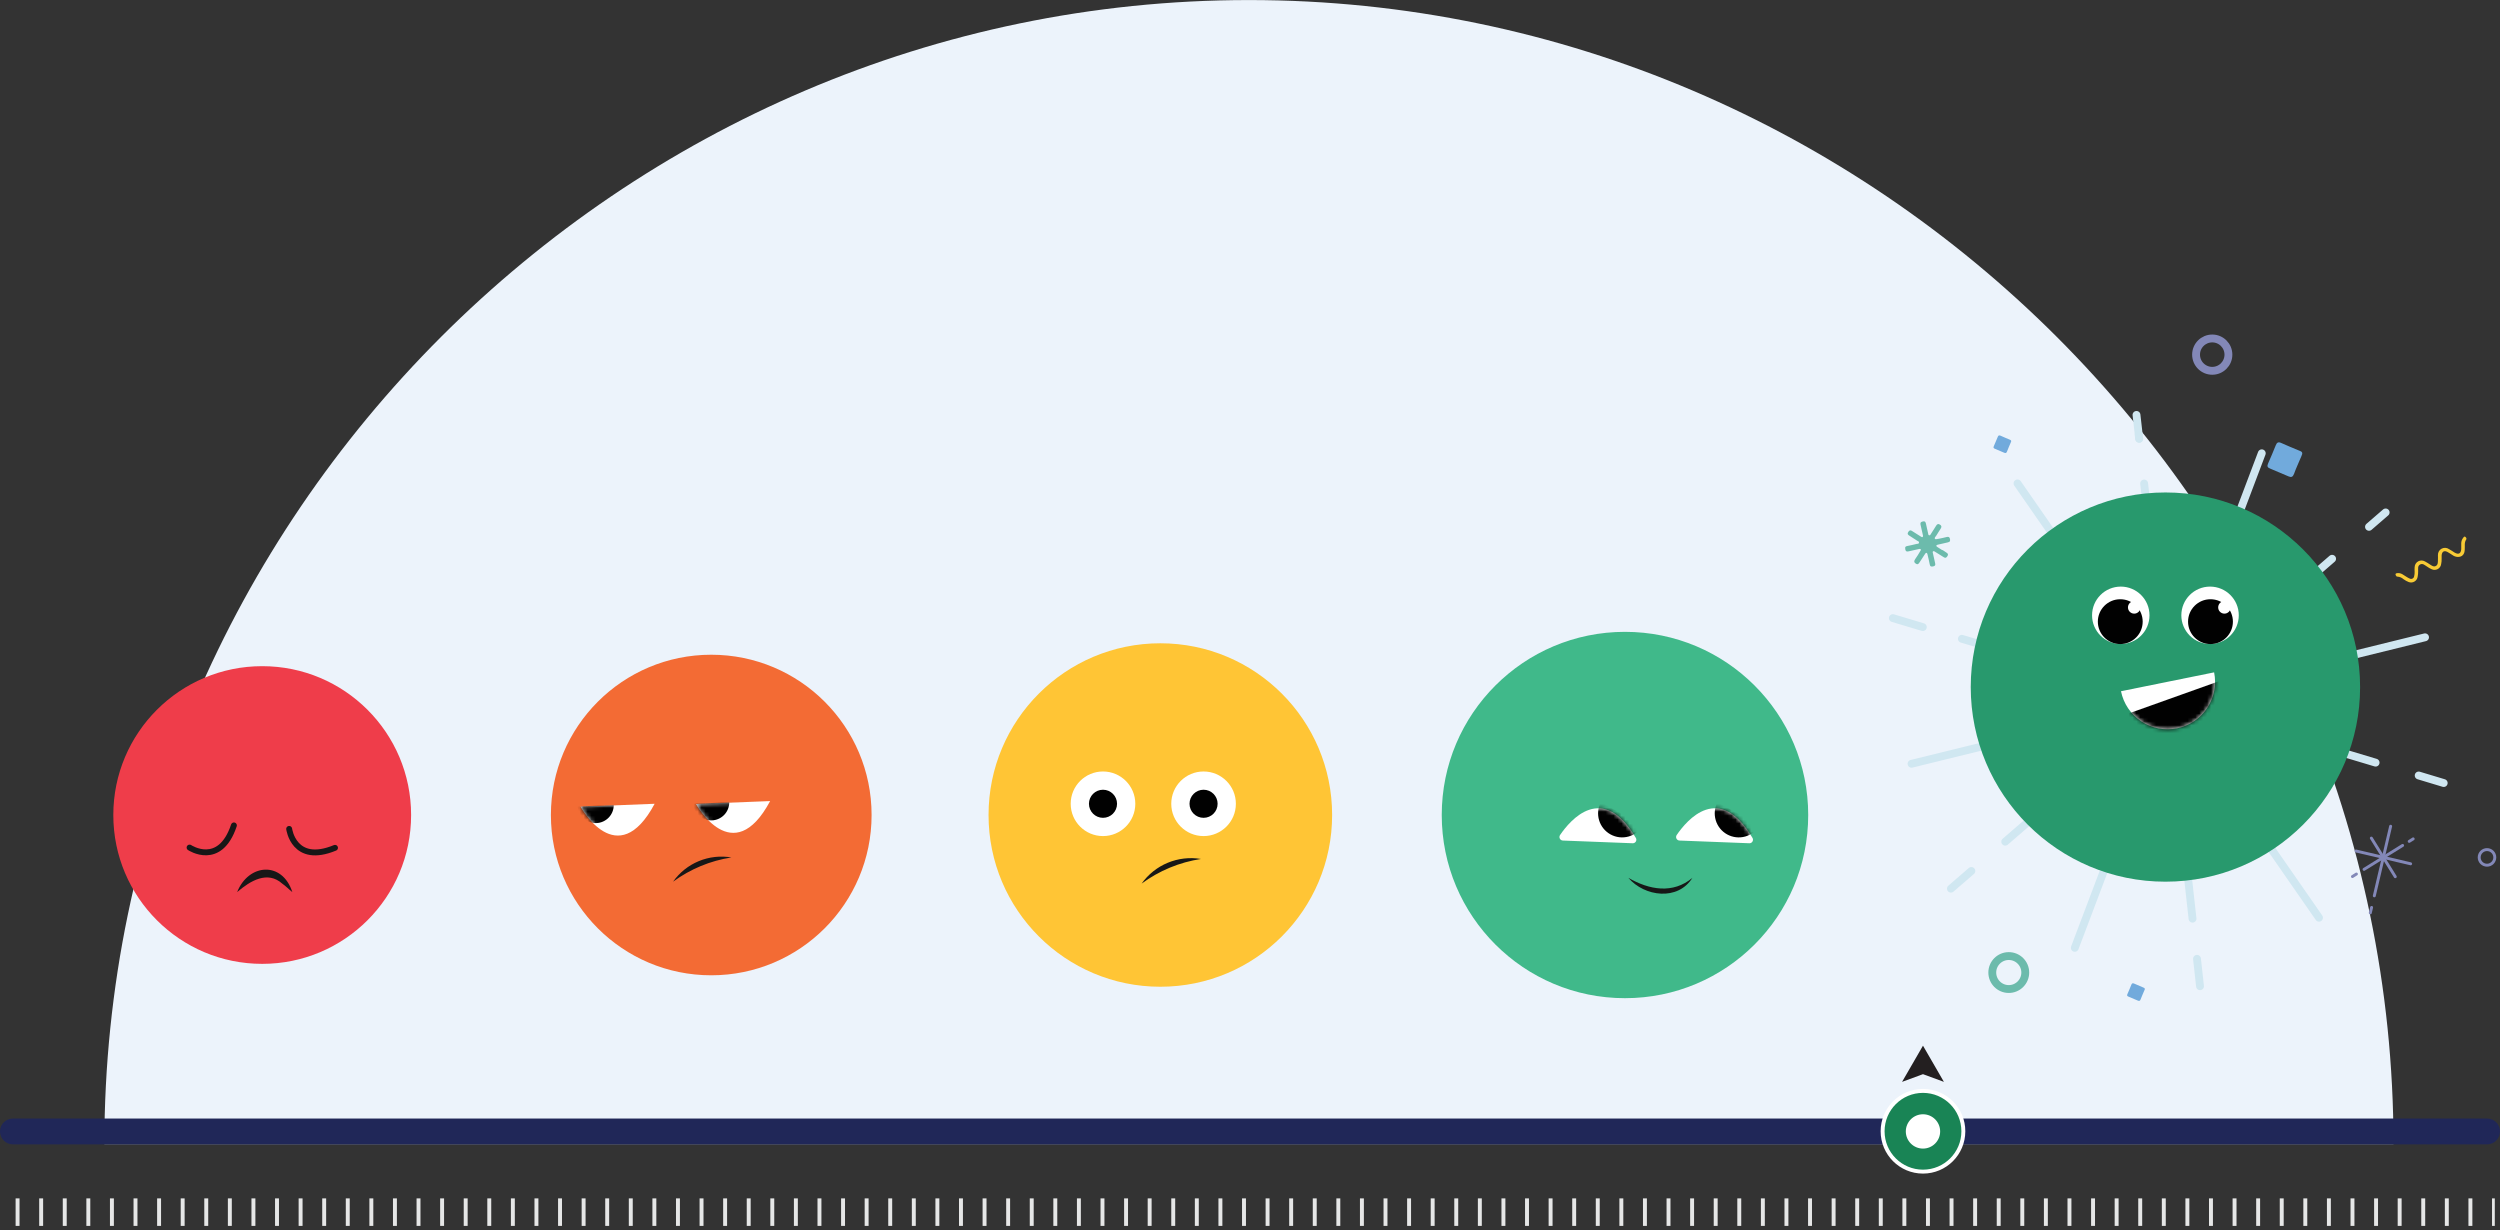 <svg width="636" height="313" viewBox="0 0 636 313" fill="none" xmlns="http://www.w3.org/2000/svg">
<rect x="0" y="0" width="636" height="313" fill="#333333" stroke="none"/>
<path d="M608.907 291.09H26.55C26.55 131.408 158.004 0.013 317.729 0.013C477.453 0.013 608.907 131.408 608.907 291.09Z" fill="#ECF3FB"/>
<path d="M66.706 245.206C87.627 245.206 104.586 228.252 104.586 207.339C104.586 186.426 87.627 169.473 66.706 169.473C45.786 169.473 28.827 186.426 28.827 207.339C28.827 228.252 45.786 245.206 66.706 245.206Z" fill="#EF3D4A"/>
<path d="M180.941 248.116C203.469 248.116 221.732 229.86 221.732 207.339C221.732 184.819 203.469 166.562 180.941 166.562C158.412 166.562 140.15 184.819 140.15 207.339C140.15 229.86 158.412 248.116 180.941 248.116Z" fill="#F36B34"/>
<path d="M556.826 180.19C556.436 181.22 555.749 182.111 554.852 182.751C553.955 183.39 552.888 183.75 551.787 183.784C550.686 183.818 549.599 183.525 548.665 182.942C547.73 182.358 546.989 181.511 546.536 180.507C546.083 179.503 545.938 178.388 546.119 177.301C546.3 176.215 546.799 175.206 547.553 174.404C548.307 173.601 549.283 173.039 550.356 172.79C551.429 172.542 552.552 172.616 553.583 173.005C554.269 173.262 554.898 173.653 555.433 174.153C555.967 174.654 556.398 175.256 556.699 175.923C557.001 176.591 557.167 177.312 557.189 178.044C557.21 178.776 557.087 179.505 556.826 180.19Z" stroke="#D0E7F1" stroke-width="2" stroke-miterlimit="10" stroke-linecap="round"/>
<path d="M546.449 191.886L527.827 241.131" stroke="#D0E7F1" stroke-width="2" stroke-miterlimit="10" stroke-linecap="round"/>
<path d="M575.395 115.319L556.919 164.194" stroke="#D0E7F1" stroke-width="2" stroke-miterlimit="10" stroke-linecap="round"/>
<path d="M536.827 181.87L486.295 194.307" stroke="#D0E7F1" stroke-width="2" stroke-miterlimit="10" stroke-linecap="round"/>
<path d="M616.928 162.13L566.395 174.58" stroke="#D0E7F1" stroke-width="2" stroke-miterlimit="10" stroke-linecap="round"/>
<path d="M559.883 190.139L589.954 233.47" stroke="#D0E7F1" stroke-width="2" stroke-miterlimit="10" stroke-linecap="round"/>
<path d="M513.255 122.98L543.273 166.218" stroke="#D0E7F1" stroke-width="2" stroke-miterlimit="10" stroke-linecap="round"/>
<path d="M501.515 221.575L496.314 226.074" stroke="#D0E7F1" stroke-width="2" stroke-miterlimit="10" stroke-linecap="round"/>
<path d="M535.385 192.269L510.131 214.127" stroke="#D0E7F1" stroke-width="2" stroke-miterlimit="10" stroke-linecap="round"/>
<path d="M593.289 142.151L567.467 164.498" stroke="#D0E7F1" stroke-width="2" stroke-miterlimit="10" stroke-linecap="round"/>
<path d="M606.909 130.363L602.673 134.028" stroke="#D0E7F1" stroke-width="2" stroke-miterlimit="10" stroke-linecap="round"/>
<path d="M489.167 159.536L481.543 157.248" stroke="#D0E7F1" stroke-width="2" stroke-miterlimit="10" stroke-linecap="round"/>
<path d="M531.745 172.278L499.106 162.513" stroke="#D0E7F1" stroke-width="2" stroke-miterlimit="10" stroke-linecap="round"/>
<path d="M604.354 194.016L571.795 184.265" stroke="#D0E7F1" stroke-width="2" stroke-miterlimit="10" stroke-linecap="round"/>
<path d="M621.679 199.202L615.313 197.284" stroke="#D0E7F1" stroke-width="2" stroke-miterlimit="10" stroke-linecap="round"/>
<path d="M558.917 243.922L559.685 250.895" stroke="#D0E7F1" stroke-width="2" stroke-miterlimit="10" stroke-linecap="round"/>
<path d="M554.02 199.903L557.779 233.708" stroke="#D0E7F1" stroke-width="2" stroke-miterlimit="10" stroke-linecap="round"/>
<path d="M545.47 123.006L549.269 157.181" stroke="#D0E7F1" stroke-width="2" stroke-miterlimit="10" stroke-linecap="round"/>
<path d="M544.094 110.609L544.199 111.601" stroke="#D0E7F1" stroke-width="2" stroke-miterlimit="10" stroke-linecap="round"/>
<path d="M543.524 105.555L544.213 111.641" stroke="#D0E7F1" stroke-width="2" stroke-miterlimit="10" stroke-linecap="round"/>
<path d="M494.156 139.902L495.189 140.59C495.573 140.815 495.692 141.08 495.414 141.49C495.136 141.9 494.924 142.032 494.514 141.768L492.29 140.378C492.145 140.299 491.999 140.14 491.8 140.246C491.602 140.352 491.695 140.577 491.734 140.749C491.906 141.596 492.092 142.456 492.303 143.302C492.409 143.739 492.303 143.977 491.827 144.083C491.35 144.189 491.033 144.176 490.927 143.593C490.755 142.694 490.543 141.807 490.331 140.947C490.239 140.577 490 140.524 489.775 140.855C489.286 141.582 488.823 142.31 488.346 143.051C488.108 143.421 487.883 143.726 487.367 143.382C486.85 143.038 486.93 142.68 487.221 142.244C487.684 141.556 488.121 140.921 488.545 140.153C488.637 140.008 488.796 139.836 488.545 139.677C488.421 139.63 488.284 139.63 488.161 139.677L485.739 140.22C485.289 140.312 484.852 140.471 484.706 139.756C484.561 139.042 484.852 138.963 485.381 138.87C486.149 138.724 486.903 138.539 487.671 138.354C487.87 138.354 488.174 138.354 488.2 138.036C488.227 137.719 487.936 137.692 487.75 137.573C487.142 137.163 486.52 136.78 485.911 136.383C485.527 136.131 485.077 135.933 485.474 135.324C485.871 134.716 486.189 134.914 486.612 135.205L488.703 136.528C488.849 136.608 489.021 136.78 489.18 136.528C489.228 136.4 489.228 136.259 489.18 136.131C488.995 135.324 488.809 134.53 488.637 133.723C488.531 133.26 488.399 132.85 489.1 132.678C489.802 132.506 489.881 132.837 489.987 133.353C490.146 134.173 490.345 134.967 490.53 135.774C490.53 135.946 490.596 136.158 490.821 136.184C491.046 136.211 491.112 136.012 491.205 135.867C491.655 135.179 492.105 134.477 492.528 133.776C492.767 133.392 493.031 133.154 493.521 133.459C494.011 133.763 493.958 134.08 493.706 134.491C493.455 134.901 492.952 135.642 492.608 136.237C492.449 136.502 492.065 136.793 492.237 137.057C492.409 137.322 492.912 137.057 493.256 137.057C493.931 136.938 494.58 136.766 495.268 136.608C495.692 136.502 495.956 136.608 496.062 137.057C496.168 137.507 496.142 137.851 495.573 137.97C494.673 138.156 493.773 138.367 492.925 138.579C492.581 138.672 492.449 138.87 492.806 139.121C493.164 139.373 493.653 139.69 494.13 139.968L494.156 139.902Z" fill="#6CBBAC"/>
<path d="M625.213 141.688C624.734 141.655 624.275 141.485 623.89 141.199C623.479 140.947 623.082 140.656 622.659 140.431C621.798 139.981 621.256 140.286 621.15 141.265C621.15 141.556 621.15 141.873 621.15 142.164C621.168 142.609 621.128 143.054 621.031 143.488C620.999 143.756 620.903 144.012 620.752 144.236C620.601 144.46 620.398 144.644 620.161 144.773C619.924 144.903 619.659 144.974 619.389 144.98C619.119 144.987 618.852 144.929 618.609 144.811C618.193 144.628 617.799 144.401 617.431 144.136C616.888 143.818 616.385 143.249 615.697 143.593C615.009 143.937 615.194 144.678 615.181 145.3C615.184 145.784 615.14 146.267 615.048 146.742C615.011 146.995 614.916 147.236 614.772 147.447C614.628 147.658 614.438 147.833 614.217 147.961C613.995 148.088 613.748 148.163 613.493 148.182C613.238 148.2 612.983 148.16 612.745 148.065C612.275 147.875 611.83 147.626 611.422 147.324C611.014 146.954 610.49 146.734 609.94 146.703C609.675 146.703 609.569 146.531 609.476 146.345C609.384 146.16 609.37 145.882 609.701 145.829C610.185 145.735 610.687 145.815 611.118 146.054L612.19 146.729C612.441 146.897 612.707 147.044 612.984 147.166C613.097 147.233 613.225 147.271 613.357 147.276C613.488 147.28 613.619 147.252 613.737 147.192C613.854 147.133 613.955 147.045 614.029 146.936C614.103 146.827 614.149 146.701 614.162 146.57C614.255 146.217 614.295 145.851 614.281 145.485C614.255 145.093 614.255 144.7 614.281 144.308C614.286 144.001 614.371 143.701 614.529 143.438C614.687 143.175 614.911 142.958 615.18 142.809C615.448 142.66 615.751 142.584 616.058 142.59C616.365 142.595 616.665 142.681 616.928 142.839C617.365 143.051 617.762 143.342 618.172 143.593C618.582 143.845 619.098 144.295 619.668 143.99C620.237 143.686 620.184 143.077 620.21 142.535C620.237 141.992 620.21 141.688 620.21 141.212C620.199 140.882 620.28 140.556 620.443 140.269C620.606 139.982 620.846 139.746 621.135 139.587C621.424 139.428 621.752 139.353 622.082 139.369C622.411 139.384 622.73 139.491 623.003 139.677C623.519 139.942 623.982 140.299 624.472 140.59C625.451 141.146 626.047 140.841 626.14 139.717C626.14 139.24 626.14 138.751 626.14 138.275C626.133 137.754 626.301 137.246 626.616 136.832C626.735 136.674 626.894 136.422 627.106 136.528C627.318 136.634 627.569 137.004 627.437 137.203C626.841 138.036 627.119 138.963 627.026 139.849C627 141.04 626.338 141.728 625.213 141.688Z" fill="#F8CB35"/>
<path d="M585.679 115.505L585.454 116.113C584.832 117.595 584.131 119.077 583.588 120.585C583.283 121.366 582.886 121.498 582.172 121.18C580.636 120.506 579.088 119.857 577.526 119.209C576.878 118.945 576.679 118.653 576.983 117.952C577.672 116.417 578.307 114.869 578.942 113.308C579.22 112.62 579.551 112.329 580.332 112.686C581.854 113.388 583.429 114.009 584.964 114.658C585.295 114.803 585.772 114.909 585.679 115.505Z" fill="#71AADC"/>
<path d="M545.642 251.649C545.642 251.728 545.576 251.847 545.523 251.967C545.205 252.721 544.861 253.475 544.57 254.242C544.424 254.639 544.213 254.719 543.855 254.547L541.486 253.541C541.155 253.409 541.049 253.263 541.208 252.906C541.565 252.125 541.883 251.331 542.201 250.538C542.346 250.18 542.518 250.035 542.916 250.22C543.696 250.577 544.491 250.895 545.271 251.226C545.443 251.305 545.655 251.358 545.642 251.649Z" fill="#71AADC"/>
<path d="M511.654 112.276C511.654 112.342 511.587 112.461 511.534 112.581C511.217 113.348 510.873 114.089 510.581 114.869C510.436 115.266 510.237 115.333 509.867 115.174C509.086 114.83 508.292 114.486 507.498 114.168C507.167 114.036 507.061 113.877 507.22 113.52C507.577 112.739 507.895 111.945 508.226 111.152C508.358 110.808 508.53 110.662 508.927 110.834C509.708 111.205 510.502 111.509 511.296 111.853C511.442 111.919 511.654 111.972 511.654 112.276Z" fill="#71AADC"/>
<path d="M632.691 220.107C633.788 220.107 634.676 219.218 634.676 218.122C634.676 217.026 633.788 216.138 632.691 216.138C631.595 216.138 630.706 217.026 630.706 218.122C630.706 219.218 631.595 220.107 632.691 220.107Z" stroke="#8388B8" stroke-width="0.75" stroke-miterlimit="10"/>
<path d="M511.031 251.609C513.349 251.609 515.227 249.732 515.227 247.415C515.227 245.099 513.349 243.221 511.031 243.221C508.714 243.221 506.836 245.099 506.836 247.415C506.836 249.732 508.714 251.609 511.031 251.609Z" stroke="#6CBBAC" stroke-width="2" stroke-miterlimit="10"/>
<path d="M608.179 210.197L604.023 227.9" stroke="#8388B8" stroke-width="0.75" stroke-miterlimit="10" stroke-linecap="round"/>
<path d="M613.262 219.75L599.378 216.495" stroke="#8388B8" stroke-width="0.75" stroke-miterlimit="10" stroke-linecap="round"/>
<path d="M611.223 215.079L601.416 221.165" stroke="#8388B8" stroke-width="0.75" stroke-miterlimit="10" stroke-linecap="round"/>
<path d="M609.357 223.031L603.269 213.214" stroke="#8388B8" stroke-width="0.75" stroke-miterlimit="10" stroke-linecap="round"/>
<path d="M599.47 222.356L598.464 222.991" stroke="#8388B8" stroke-width="0.75" stroke-miterlimit="10" stroke-linecap="round"/>
<path d="M613.91 213.412L612.904 214.047" stroke="#8388B8" stroke-width="0.75" stroke-miterlimit="10" stroke-linecap="round"/>
<path d="M603.335 230.85L603.004 232.239" stroke="#8388B8" stroke-width="0.75" stroke-miterlimit="10" stroke-linecap="round"/>
<path d="M562.795 94.335C565.068 94.335 566.911 92.493 566.911 90.221C566.911 87.948 565.068 86.106 562.795 86.106C560.522 86.106 558.679 87.948 558.679 90.221C558.679 92.493 560.522 94.335 562.795 94.335Z" stroke="#8388B8" stroke-width="2" stroke-miterlimit="10"/>
<path d="M295.189 251.027C319.325 251.027 338.892 231.467 338.892 207.339C338.892 183.211 319.325 163.651 295.189 163.651C271.052 163.651 251.486 183.211 251.486 207.339C251.486 231.467 271.052 251.027 295.189 251.027Z" fill="#FFC535"/>
<path d="M413.394 253.938C439.139 253.938 460.009 233.075 460.009 207.339C460.009 181.603 439.139 160.74 413.394 160.74C387.649 160.74 366.779 181.603 366.779 207.339C366.779 233.075 387.649 253.938 413.394 253.938Z" fill="#40B98A"/>
<path d="M550.883 224.301C578.236 224.301 600.41 202.135 600.41 174.792C600.41 147.448 578.236 125.282 550.883 125.282C523.53 125.282 501.356 147.448 501.356 174.792C501.356 202.135 523.53 224.301 550.883 224.301Z" fill="#28996D"/>
<path d="M48.23 215.622C48.23 215.622 55.919 220.742 59.506 209.985" stroke="#171717" stroke-width="1.5" stroke-miterlimit="10" stroke-linecap="round"/>
<path d="M73.562 210.872C73.562 210.872 74.74 220.041 85.223 215.688" stroke="#171717" stroke-width="1.5" stroke-miterlimit="10" stroke-linecap="round"/>
<path d="M60.327 226.947C63.225 219.657 71.815 219.009 74.37 226.947C73.483 226.259 72.742 225.439 71.842 224.83C68.03 221.39 63.636 224.116 60.327 226.947Z" fill="#171717"/>
<path d="M166.541 204.481C157.038 222.237 147.68 205.222 147.68 205.222L166.541 204.481Z" fill="white"/>
<mask id="mask0_302_4" style="mask-type:luminance" maskUnits="userSpaceOnUse" x="147" y="204" width="20" height="9">
<path d="M166.541 204.481C157.038 222.237 147.68 205.222 147.68 205.222L166.541 204.481Z" fill="white"/>
</mask>
<g mask="url(#mask0_302_4)">
<path d="M156.138 204.799C156.14 205.987 155.682 207.13 154.858 207.987C154.035 208.844 152.912 209.349 151.724 209.396C150.536 209.442 149.377 209.026 148.489 208.235C147.602 207.445 147.056 206.341 146.966 205.156" fill="#010101"/>
</g>
<path d="M195.923 203.793C186.42 221.549 177.05 204.534 177.05 204.534L195.923 203.793Z" fill="white"/>
<mask id="mask1_302_4" style="mask-type:luminance" maskUnits="userSpaceOnUse" x="177" y="203" width="19" height="9">
<path d="M195.923 203.793C186.42 221.549 177.05 204.534 177.05 204.534L195.923 203.793Z" fill="white"/>
</mask>
<g mask="url(#mask1_302_4)">
<path d="M185.52 204.111C185.523 205.299 185.064 206.442 184.241 207.299C183.418 208.156 182.294 208.661 181.107 208.707C179.919 208.754 178.759 208.338 177.872 207.547C176.985 206.757 176.438 205.653 176.348 204.468" fill="#010101"/>
</g>
<path d="M171.226 224.301C172.866 221.979 175.129 220.168 177.754 219.078C180.38 217.987 183.26 217.66 186.063 218.135C180.694 218.971 175.605 221.086 171.226 224.301Z" fill="#171717"/>
<path d="M290.424 224.791C292.1 222.435 294.404 220.598 297.075 219.489C299.745 218.38 302.673 218.044 305.526 218.519C300.057 219.354 294.874 221.506 290.424 224.791Z" fill="#171717"/>
<path d="M280.603 212.698C285.143 212.698 288.823 209.019 288.823 204.481C288.823 199.944 285.143 196.265 280.603 196.265C276.064 196.265 272.384 199.944 272.384 204.481C272.384 209.019 276.064 212.698 280.603 212.698Z" fill="white"/>
<path d="M280.603 208.054C282.577 208.054 284.177 206.454 284.177 204.481C284.177 202.508 282.577 200.909 280.603 200.909C278.63 200.909 277.03 202.508 277.03 204.481C277.03 206.454 278.63 208.054 280.603 208.054Z" fill="#010101"/>
<path d="M306.187 212.698C310.727 212.698 314.407 209.019 314.407 204.481C314.407 199.944 310.727 196.265 306.187 196.265C301.648 196.265 297.968 199.944 297.968 204.481C297.968 209.019 301.648 212.698 306.187 212.698Z" fill="white"/>
<path d="M306.187 208.054C308.161 208.054 309.761 206.454 309.761 204.481C309.761 202.508 308.161 200.909 306.187 200.909C304.214 200.909 302.614 202.508 302.614 204.481C302.614 206.454 304.214 208.054 306.187 208.054Z" fill="#010101"/>
<path d="M416.173 213.187C407.69 198.845 399.47 208.623 396.876 212.433C396.786 212.566 396.734 212.721 396.724 212.881C396.714 213.042 396.747 213.202 396.82 213.345C396.893 213.488 397.003 213.609 397.139 213.695C397.274 213.781 397.43 213.83 397.591 213.835L415.353 214.524C415.512 214.53 415.671 214.493 415.811 214.418C415.952 214.342 416.07 214.231 416.154 214.095C416.237 213.959 416.283 213.803 416.287 213.644C416.29 213.484 416.251 213.327 416.173 213.187Z" fill="white"/>
<mask id="mask2_302_4" style="mask-type:luminance" maskUnits="userSpaceOnUse" x="396" y="205" width="21" height="10">
<path d="M416.173 213.187C407.69 198.845 399.47 208.623 396.876 212.433C396.786 212.566 396.734 212.721 396.724 212.881C396.714 213.042 396.747 213.202 396.82 213.345C396.893 213.488 397.003 213.609 397.139 213.695C397.274 213.781 397.43 213.83 397.591 213.835L415.353 214.524C415.512 214.53 415.671 214.493 415.811 214.418C415.952 214.342 416.07 214.231 416.154 214.095C416.237 213.959 416.283 213.803 416.287 213.644C416.29 213.484 416.251 213.327 416.173 213.187Z" fill="white"/>
</mask>
<g mask="url(#mask2_302_4)">
<path d="M407.253 204.084C406.51 205.501 406.352 207.151 406.813 208.682C407.274 210.213 408.316 211.503 409.717 212.275C411.117 213.047 412.765 213.24 414.306 212.812C415.847 212.384 417.159 211.369 417.96 209.985" fill="#010101"/>
</g>
<path d="M445.847 213.187C437.363 198.845 429.144 208.623 426.55 212.433C426.46 212.566 426.407 212.721 426.398 212.881C426.388 213.042 426.421 213.202 426.494 213.345C426.567 213.488 426.677 213.609 426.812 213.695C426.948 213.781 427.104 213.83 427.265 213.835L445.027 214.524C445.186 214.53 445.344 214.493 445.485 214.418C445.626 214.342 445.744 214.231 445.828 214.095C445.911 213.959 445.957 213.803 445.96 213.644C445.964 213.484 445.925 213.327 445.847 213.187Z" fill="white"/>
<mask id="mask3_302_4" style="mask-type:luminance" maskUnits="userSpaceOnUse" x="426" y="205" width="20" height="10">
<path d="M445.847 213.187C437.363 198.845 429.144 208.623 426.55 212.433C426.46 212.566 426.408 212.721 426.398 212.881C426.388 213.042 426.421 213.202 426.494 213.345C426.567 213.488 426.677 213.609 426.812 213.695C426.948 213.781 427.104 213.83 427.265 213.835L445.027 214.524C445.186 214.53 445.344 214.493 445.485 214.418C445.626 214.342 445.744 214.231 445.828 214.095C445.911 213.959 445.957 213.803 445.96 213.644C445.964 213.484 445.925 213.327 445.847 213.187Z" fill="white"/>
</mask>
<g mask="url(#mask3_302_4)">
<path d="M436.927 204.084C436.184 205.501 436.026 207.151 436.487 208.682C436.947 210.213 437.99 211.503 439.39 212.275C440.791 213.047 442.438 213.24 443.98 212.812C445.521 212.384 446.832 211.369 447.634 209.985" fill="#010101"/>
</g>
<path d="M414.254 223.322C419.548 226.378 425.571 227.49 430.547 223.322C426.881 229.236 418.371 228.138 414.254 223.322Z" fill="#171717"/>
<path d="M539.527 163.836C543.562 163.836 546.833 160.567 546.833 156.533C546.833 152.5 543.562 149.23 539.527 149.23C535.492 149.23 532.221 152.5 532.221 156.533C532.221 160.567 535.492 163.836 539.527 163.836Z" fill="white"/>
<path d="M539.395 163.85C542.545 163.85 545.099 161.297 545.099 158.147C545.099 154.998 542.545 152.445 539.395 152.445C536.244 152.445 533.69 154.998 533.69 158.147C533.69 161.297 536.244 163.85 539.395 163.85Z" fill="#010101"/>
<path d="M542.942 156.11C543.819 156.11 544.53 155.399 544.53 154.522C544.53 153.645 543.819 152.934 542.942 152.934C542.065 152.934 541.354 153.645 541.354 154.522C541.354 155.399 542.065 156.11 542.942 156.11Z" fill="white"/>
<path d="M562.239 163.836C566.274 163.836 569.545 160.567 569.545 156.533C569.545 152.5 566.274 149.23 562.239 149.23C558.204 149.23 554.933 152.5 554.933 156.533C554.933 160.567 558.204 163.836 562.239 163.836Z" fill="white"/>
<path d="M562.345 163.85C565.496 163.85 568.05 161.297 568.05 158.147C568.05 154.998 565.496 152.445 562.345 152.445C559.195 152.445 556.641 154.998 556.641 158.147C556.641 161.297 559.195 163.85 562.345 163.85Z" fill="#010101"/>
<path d="M565.892 156.11C566.769 156.11 567.48 155.399 567.48 154.522C567.48 153.645 566.769 152.934 565.892 152.934C565.015 152.934 564.304 153.645 564.304 154.522C564.304 155.399 565.015 156.11 565.892 156.11Z" fill="white"/>
<path d="M563.272 171.047C563.587 172.602 563.593 174.204 563.289 175.762C562.985 177.319 562.378 178.801 561.501 180.124C560.624 181.446 559.495 182.583 558.178 183.47C556.862 184.356 555.384 184.975 553.828 185.29C552.272 185.605 550.67 185.611 549.112 185.308C547.554 185.004 546.071 184.396 544.748 183.52C543.425 182.643 542.288 181.515 541.401 180.199C540.514 178.883 539.896 177.405 539.58 175.85" fill="white"/>
<mask id="mask4_302_4" style="mask-type:luminance" maskUnits="userSpaceOnUse" x="539" y="171" width="25" height="15">
<path d="M563.272 171.047C563.587 172.602 563.593 174.204 563.289 175.762C562.985 177.319 562.378 178.801 561.501 180.124C560.624 181.446 559.495 182.583 558.178 183.47C556.862 184.356 555.384 184.975 553.828 185.29C552.272 185.605 550.67 185.611 549.112 185.308C547.554 185.004 546.071 184.396 544.748 183.52C543.425 182.643 542.288 181.515 541.401 180.199C540.514 178.883 539.896 177.405 539.58 175.85" fill="white"/>
</mask>
<g mask="url(#mask4_302_4)">
<path d="M566.117 172.728C566.898 174.397 567.322 176.21 567.361 178.052C567.4 179.894 567.054 181.724 566.344 183.425C565.635 185.126 564.578 186.659 563.241 187.928C561.905 189.197 560.318 190.172 558.582 190.792C556.846 191.412 555 191.663 553.162 191.529C551.324 191.394 549.534 190.877 547.907 190.011C546.28 189.145 544.852 187.949 543.715 186.499C542.577 185.049 541.755 183.378 541.301 181.592" fill="#010101"/>
</g>
<path d="M632.718 284.554H3.282C1.47 284.554 0 286.023 0 287.835V287.848C0 289.66 1.47 291.13 3.282 291.13H632.718C634.53 291.13 636 289.66 636 287.848V287.835C636 286.023 634.53 284.554 632.718 284.554Z" fill="#202758"/>
<path d="M489.206 298.062C494.879 298.062 499.477 293.466 499.477 287.795C499.477 282.125 494.879 277.528 489.206 277.528C483.534 277.528 478.936 282.125 478.936 287.795C478.936 293.466 483.534 298.062 489.206 298.062Z" fill="#198455" stroke="white" stroke-miterlimit="10"/>
<path d="M489.206 292.201C491.619 292.201 493.574 290.246 493.574 287.835C493.574 285.424 491.619 283.469 489.206 283.469C486.794 283.469 484.839 285.424 484.839 287.835C484.839 290.246 486.794 292.201 489.206 292.201Z" fill="white"/>
<path d="M3.971 308.369H634.676" stroke="#E6E7E7" stroke-width="7" stroke-miterlimit="10" stroke-dasharray="1 5"/>
<path d="M489.206 273.268L483.886 275.226L486.546 270.622L489.206 266.018L491.867 270.622L494.527 275.226L489.206 273.268Z" fill="#231F20"/>
</svg>
